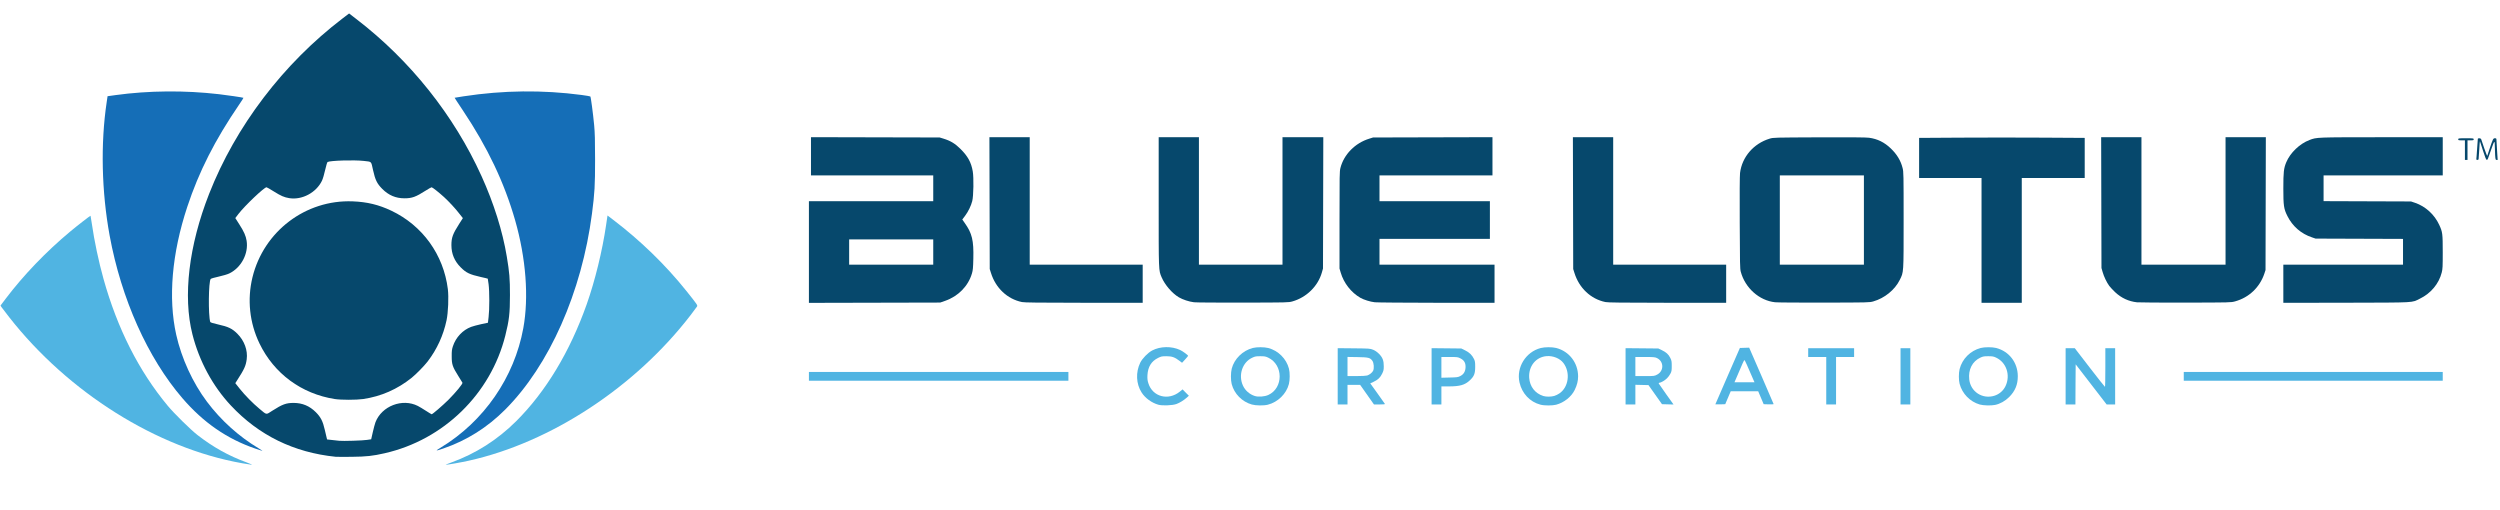 <?xml version="1.0" encoding="utf-8"?>
<!DOCTYPE svg PUBLIC "-//W3C//DTD SVG 1.0//EN" "http://www.w3.org/TR/2001/REC-SVG-20010904/DTD/svg10.dtd">
<svg version="1.0" xmlns="http://www.w3.org/2000/svg" width="4846px" height="988px" viewBox="0 0 4846 988" preserveAspectRatio="xMidYMid meet" fill="none" background="transparent">
 <g fill="#06486c">
  <path d="M650.5 885.4 c-80.9 -8.3 -148.8 -41.5 -203 -99.4 -35.2 -37.6 -61.4 -86.1 -74.5 -137.9 -18.7 -73.9 -7 -172 32.3 -272.2 51.5 -131.2 143.6 -252.3 258.8 -340.2 l12.6 -9.6 14.4 11.1 c104.1 79.9 189 186.5 242.3 304.2 23.7 52.2 40.9 106.9 49 156.1 5.1 30.7 6.1 42.1 6.1 74.5 0 35.4 -1.6 48.9 -9 78.5 -28.4 113.2 -119.5 202.1 -234 228.1 -22.8 5.2 -35.2 6.6 -64 6.9 -14.8 0.2 -28.8 0.1 -31 -0.1z m61 -32.7 l8 -1.2 3.1 -13.7 c1.7 -7.6 4.1 -16.3 5.2 -19.3 12.1 -31.5 52.1 -46.9 82.2 -31.6 3 1.6 10.2 5.8 15.8 9.5 5.6 3.6 10.5 6.6 10.9 6.6 1.7 0 21.4 -17 32.4 -27.9 14.7 -14.8 28.4 -31.4 27.3 -33.3 -0.4 -0.7 -4 -6.6 -8.1 -13.1 -11.1 -17.6 -12.7 -22.4 -12.7 -37.7 -0.1 -10.6 0.3 -13.6 2.3 -19.8 5.7 -17.3 19 -31.5 35.4 -37.6 3.4 -1.3 12.1 -3.6 19.3 -5.2 l13.2 -2.8 1.3 -11.1 c1.8 -14 1.8 -49.7 0 -63.5 -0.7 -5.8 -1.4 -10.7 -1.6 -10.8 -0.2 -0.2 -6.1 -1.7 -13.2 -3.2 -22 -5 -28.7 -8.1 -39.4 -18.9 -12 -12 -17.9 -26.2 -17.9 -42.9 0 -14.5 2.6 -21.7 15.1 -41.3 l7.1 -11.1 -5.6 -7.1 c-7.7 -10.2 -21.7 -25.4 -30.9 -33.7 -10.5 -9.5 -22.5 -19 -24.1 -19 -0.7 0 -5.8 2.9 -11.5 6.5 -19.2 12.3 -26.5 14.9 -41.1 14.9 -16.9 0 -30.8 -5.9 -43.1 -18.3 -10.1 -10.2 -13.5 -17.1 -17.9 -36.8 -3.9 -17.4 -1.9 -15.5 -18 -17.4 -18.8 -2.1 -64.8 -0.7 -70 2.1 -0.8 0.5 -2.7 6.5 -4.7 15.4 -1.8 8.2 -4.5 17.4 -6.2 20.9 -11.1 23.1 -38.6 37.8 -63.4 33.8 -10 -1.7 -15.9 -4.2 -30.1 -13.1 -7 -4.4 -13.3 -8 -14 -8 -4.5 0 -42.2 35.8 -54.3 51.6 l-6.2 8.1 7.6 11.9 c9.1 14.1 12.8 22.5 14.3 31.9 4.1 25 -10.5 52.5 -33.7 63.6 -3.5 1.7 -12.4 4.3 -20.5 6.1 -7.9 1.7 -14.8 3.7 -15.4 4.5 -4.2 5 -4.9 69.8 -0.9 83.3 0.4 1.1 4.9 2.6 15.3 4.9 19.8 4.4 27.3 8 37.3 18 13.6 13.6 20.4 32.2 18.1 49.6 -1.7 12.6 -4.5 18.9 -18.5 40.6 l-3.6 5.6 8.4 10.6 c10.1 12.7 25.5 28.4 38.3 39 14.9 12.4 12.3 12 25.1 3.8 19.6 -12.5 26.8 -15.1 41.3 -15.1 16.8 0 30.9 5.9 43 18 9.5 9.5 13.6 17.5 17.3 33.9 1.5 6.4 3.1 13.2 3.6 15.2 l0.9 3.7 9.8 1.1 c5.3 0.6 11.5 1.3 13.7 1.5 7.5 0.8 46 -0.4 54 -1.7z"/>
  <path d="M649 773.5 c-64.6 -10.1 -117.8 -49.3 -146 -107.7 -19.3 -40 -24.1 -85.2 -13.6 -128.3 21.8 -89.1 103 -150.7 194.1 -147.2 28.1 1.1 50.5 6.5 75 18.1 60.5 28.7 101.3 85.3 109.6 151.9 1.9 15.7 0.7 45.2 -2.5 60.5 -6.2 29.3 -18.5 56.1 -36.5 79.7 -6.5 8.5 -22.3 24.7 -31 31.7 -27.7 22.3 -59.4 36.2 -94.2 41.3 -13.1 1.9 -42.8 1.9 -54.9 0z"/>
  <path d="M1568 488.5 l0 -98.5 120.5 0 120.5 0 0 -25 0 -25 -118.5 0 -118.5 0 0 -37 0 -37.1 124.8 0.3 124.7 0.3 7.5 2.3 c13.7 4.2 22.5 9.6 33.1 20.2 14.1 14.1 20.5 25.8 23.5 43.2 2.1 12.2 1.5 47.9 -1 57.6 -2.3 9.2 -7.9 20.6 -14 28.7 l-5.3 7 4.9 7 c14.1 19.9 17.4 33.6 16.5 68.9 -0.4 17.6 -0.8 22.3 -2.6 28.4 -7.2 24.7 -26.5 44.5 -52.1 53.4 l-9.5 3.3 -127.2 0.3 -127.3 0.3 0 -98.6z m241 0 l0 -24.5 -81.5 0 -81.5 0 0 24.5 0 24.5 81.5 0 81.5 0 0 -24.5z"/>
  <path d="M1981 585.5 c-28.4 -5.8 -51.1 -27.2 -60.2 -56.7 l-2.3 -7.3 -0.3 -127.7 -0.3 -127.8 39.1 0 39 0 0 123.5 0 123.5 109.5 0 109.5 0 0 37 0 37 -113.7 -0.1 c-90.4 -0.1 -115.1 -0.4 -120.3 -1.4z"/>
  <path d="M2314.4 585.9 c-9.5 -1.1 -21.6 -5.1 -29.3 -9.6 -13 -7.7 -27.2 -24.2 -33.4 -38.8 -5.9 -13.9 -5.7 -10 -5.7 -146.5 l0 -125 39 0 39 0 0 123.5 0 123.5 81 0 81 0 0 -123.5 0 -123.5 39.5 0 39.6 0 -0.3 127.3 -0.3 127.2 -2.2 7.8 c-7.5 26.4 -29.8 48.3 -57.2 56 -7.5 2.1 -8.9 2.1 -95.6 2.3 -48.4 0.1 -91.2 -0.2 -95.1 -0.7z"/>
  <path d="M2664.8 585.9 c-8.6 -0.9 -21.1 -4.8 -27.8 -8.6 -18.1 -10.4 -32.3 -28.7 -38.2 -49 l-2.3 -7.8 0 -94 c0 -87 0.1 -94.5 1.8 -101 6.7 -26.2 28.5 -48.3 55.9 -56.7 l7.3 -2.3 115.8 -0.3 115.7 -0.3 0 37.1 0 37 -109.5 0 -109.5 0 0 25 0 25 107 0 107 0 0 36.5 0 36.5 -107 0 -107 0 0 25 0 25 111.5 0 111.5 0 0 37 0 37 -112.2 -0.1 c-61.8 -0.1 -115.7 -0.5 -120 -1z"/>
  <path d="M3112 585.5 c-28.4 -5.8 -51.1 -27.2 -60.2 -56.7 l-2.3 -7.3 -0.3 -127.7 -0.3 -127.8 39.1 0 39 0 0 123.5 0 123.5 109.5 0 109.5 0 0 37 0 37 -113.7 -0.1 c-90.4 -0.1 -115.1 -0.4 -120.3 -1.4z"/>
  <path d="M3440.8 585.9 c-30.7 -3.3 -58 -27.6 -66.5 -59.2 -1.5 -5.5 -1.7 -15.5 -2 -94.7 -0.3 -55.1 0 -91.6 0.6 -96.7 3.8 -31 26.2 -57 57.3 -66.5 7.3 -2.2 7.4 -2.2 95.8 -2.6 60.6 -0.2 91.1 0 96.9 0.8 16.4 2.2 29.9 8.8 42.4 20.9 11.8 11.4 19.1 23.4 22.7 37.8 1.9 7.3 2 11.5 2 100.7 0 104.7 0.2 100.7 -7.5 116.2 -9.5 19.3 -29.5 35.5 -51.4 41.7 -7.5 2.1 -8.9 2.1 -95.1 2.3 -48.1 0.1 -90.9 -0.2 -95.2 -0.7z m172.2 -159.4 l0 -86.5 -81.5 0 -81.5 0 0 86.5 0 86.5 81.5 0 81.5 0 0 -86.5z"/>
  <path d="M3841 466 l0 -121 -60.5 0 -60.5 0 0 -38.8 0 -38.9 79.9 -0.5 c43.9 -0.3 116.1 -0.3 160.5 0 l80.6 0.5 0 38.9 0 38.8 -61 0 -61 0 0 121 0 121 -39 0 -39 0 0 -121z"/>
  <path d="M4142.4 586 c-16.3 -1.8 -30.3 -8.3 -42.5 -19.7 -4.3 -4.1 -9.4 -9.6 -11.3 -12.1 -5 -6.8 -10.4 -18.1 -12.9 -27 l-2.2 -7.7 -0.3 -126.7 -0.3 -126.8 39.1 0 39 0 0 123.5 0 123.5 81.5 0 81.5 0 0 -123.5 0 -123.5 39 0 39.1 0 -0.3 128.8 -0.3 128.7 -2.3 7 c-9 26.6 -29.7 46.2 -56.7 53.7 -8 2.2 -8.5 2.2 -95.5 2.4 -48.1 0.1 -90.7 -0.2 -94.6 -0.6z"/>
  <path d="M4426 550 l0 -37 116 0 116 0 0 -25 0 -24.9 -84.7 -0.3 -84.8 -0.3 -7 -2.4 c-21.1 -7 -37.6 -21.4 -47.6 -41.3 -7 -13.9 -7.9 -20 -7.9 -53.6 0 -31.8 0.8 -39 5.7 -50.7 7.7 -18.4 26 -35.9 45 -43.1 14.1 -5.4 12.6 -5.3 140.1 -5.4 l118.2 0 0 37 0 37 -115.5 0 -115.5 0 0 25 0 24.9 84.8 0.3 84.7 0.3 8 2.7 c20.1 6.9 37.3 22.5 46.5 42.3 6.6 14 7 17.2 7 53.2 0 28.5 -0.2 32.8 -2 39.7 -5.5 21.6 -21 40.2 -42.2 50.5 -16.6 8.2 -5.5 7.5 -142.5 7.9 l-122.3 0.2 0 -37z"/>
  <path d="M4778 291 l0 -19 -6.5 0 c-5.8 0 -6.5 -0.2 -6.5 -2 0 -1.9 0.7 -2 15 -2 14.3 0 15 0.1 15 2 0 1.8 -0.7 2 -6 2 l-6 0 0 19 0 19 -2.5 0 -2.5 0 0 -19z"/>
  <path d="M4800.5 304.3 c0.5 -5.9 2.5 -32.8 2.5 -35 0 -2 5.7 -1.6 6.5 0.5 0.4 0.9 3.1 8.9 6 17.7 3 8.8 5.6 15.3 5.9 14.5 0.3 -0.8 2 -6.2 3.9 -12 6.9 -20.8 7.5 -22 10.8 -22 2.3 0 2.9 0.4 3 2.3 0 1.2 0.6 10.6 1.2 21 l1.2 18.7 -2.1 0 c-1.9 0 -2.2 -0.7 -2.8 -9.2 -0.3 -5 -0.6 -12.3 -0.6 -16.2 0 -13.3 -0.8 -12.9 -6.5 3.6 -7.7 22.4 -7.5 21.9 -9.3 21.6 -1.2 -0.2 -3.2 -5.4 -7 -17.3 -3 -9.4 -5.6 -17.7 -6 -18.5 -0.3 -0.8 -1 6.4 -1.4 16 -0.5 9.6 -1.1 18.1 -1.3 18.8 -0.2 0.6 -1.4 1.2 -2.5 1.2 -2 0 -2.1 -0.4 -1.5 -5.7z"/>
 </g>
 <g fill="#50b4e2">
  <path d="M469.2 897.9 c-165.1 -29.2 -336.8 -136.9 -451.4 -283.1 -7.2 -9.2 -14 -18 -15 -19.6 l-1.8 -2.9 10.1 -13.4 c34.4 -45.4 78.1 -91 124.9 -130 13 -10.9 39.1 -31.1 39.5 -30.7 0.2 0.2 1.3 7.1 2.5 15.3 4.8 33.5 13.3 73.7 22.6 107 27 96.6 68.4 178.4 124.5 246 12.3 14.9 44.8 46.8 57.9 56.9 30.2 23.4 60.1 40.1 94.5 52.7 7.2 2.7 11.9 4.8 10.5 4.8 -1.4 -0.1 -9.8 -1.4 -18.8 -3z"/>
  <path d="M874.5 896.6 c47.7 -17.3 89.6 -43.9 126 -80.1 57.5 -57.2 104.3 -134.9 136.9 -227 16.1 -45.8 30.1 -103 37.4 -152.9 l2.8 -18.9 10.9 8.3 c52.8 40.1 101.8 87.7 142 138 21.6 27.1 22.1 27.8 20.5 30.3 -0.7 1.2 -6.2 8.6 -12.3 16.5 -107.4 139.6 -270.8 246.8 -430 282.2 -14.2 3.2 -41.5 8 -44.5 7.9 -0.9 0 3.7 -2 10.3 -4.3z"/>
  <path d="M2245.3 784.5 c-12.8 -3.6 -25.5 -12.8 -32.4 -23.7 -10.7 -16.6 -11.7 -39.1 -2.7 -57.7 4.1 -8.3 14.9 -19.4 23.3 -23.8 15.7 -8.2 37.4 -8.6 54 -0.9 5.1 2.3 15.5 10 15.5 11.4 -0.1 0.4 -2.7 3.6 -5.9 7.1 l-5.8 6.3 -4.9 -3.7 c-9.1 -7 -14.6 -9 -25.4 -9 -8.8 0 -10.1 0.3 -16.2 3.3 -13 6.4 -19.7 17.3 -20.6 33.4 -0.3 6.9 0 10 1.7 15.5 8.1 26.4 38.6 34.6 61 16.5 l5.4 -4.4 6.1 6.2 6.1 6.1 -4 3.6 c-5.9 5.3 -13.9 10.2 -20.3 12.5 -7.6 2.7 -27.3 3.5 -34.9 1.3z"/>
  <path d="M2426.5 784.1 c-19 -5.4 -34.1 -20.8 -39 -39.7 -2 -7.6 -1.9 -22 0.1 -29.8 4.9 -19 21.3 -35.1 40.9 -40.1 7.7 -2 22.1 -1.9 29.9 0.1 19.2 5 35.1 20.7 40.1 40 2 7.6 1.9 22 -0.1 29.8 -4.9 19 -21.3 35.1 -40.9 40.1 -7.9 2 -23.3 1.8 -31 -0.4z m32 -18.5 c29.5 -13.5 29.3 -58.5 -0.3 -72.4 -4.9 -2.3 -7 -2.7 -15.2 -2.7 -8.4 0 -10.2 0.3 -15.7 2.9 -19.1 8.8 -27.3 33.6 -18 54 4.4 9.5 12.7 16.9 23 20.2 6.8 2.2 19 1.3 26.2 -2z"/>
  <path d="M2986 784.4 c-20.4 -5.3 -35.8 -21.7 -40.6 -43.1 -6.5 -29.1 12.1 -59.2 41.2 -66.7 7.8 -2 22.2 -2.1 29.9 -0.1 25.2 6.4 42.4 28.8 42.5 55 0 8.9 -2 16.9 -6.6 26.4 -6.5 13.3 -20.8 24.6 -36 28.6 -7.3 1.9 -23 1.9 -30.4 -0.1z m26.7 -16.9 c2.8 -0.8 7.3 -3 9.9 -4.8 18.1 -12.1 21.9 -40.7 7.9 -59.1 -6.8 -8.9 -19.8 -14.2 -32.3 -13.3 -21 1.6 -35.5 19.5 -34 42.1 1.2 17.1 11.4 30.1 27.3 35.2 5.5 1.7 15.1 1.7 21.2 -0.1z"/>
  <path d="M3837.5 784.1 c-18.9 -5.5 -33.9 -20.9 -39 -40.1 -1.9 -7.2 -1.9 -21 0 -28.5 5.1 -20 20.9 -35.7 41 -41 7.5 -1.9 22.4 -1.9 29.8 0 25.2 6.5 41.8 28.2 42 54.5 0.1 16.4 -5.1 29 -16.7 40.6 -7.8 7.8 -17.7 13.3 -27.4 15.3 -7.9 1.6 -22.7 1.2 -29.7 -0.8z m28.4 -17 c9.5 -3 17.3 -9.7 21.6 -18.7 10 -21 1.8 -45.8 -18.3 -55.2 -4.9 -2.3 -7 -2.7 -15.2 -2.7 -8.2 0 -10.3 0.4 -15.2 2.7 -15.7 7.3 -23.8 23.2 -21.6 42.5 2.7 23.7 25.7 38.6 48.7 31.4z"/>
  <path d="M2593 729.4 l0 -54.5 31.3 0.3 c30.3 0.3 31.4 0.4 37.2 2.7 4.1 1.7 7.8 4.2 11.6 8 6.9 7 9.3 13.1 9.2 24.4 0 6.6 -0.5 8.6 -3.2 14.1 -3.7 7.6 -8.2 11.8 -16.7 15.8 l-6.3 2.9 13.8 19.2 c7.5 10.6 14 19.8 14.5 20.5 0.5 0.9 -1.7 1.2 -10.2 1.2 l-10.9 0 -13.4 -19 -13.4 -19 -12.2 0 -12.3 0 0 19 0 19 -9.5 0 -9.5 0 0 -54.6z m57.1 -1.5 c4.8 -1.6 9.6 -5.5 11.5 -9.1 2.3 -4.5 1.6 -15.3 -1.4 -19.4 -4.2 -6 -7.5 -6.9 -28.9 -7.2 l-19.3 -0.3 0 18.5 0 18.6 17.4 0 c10.3 0 18.7 -0.5 20.7 -1.1z"/>
  <path d="M2775 729.4 l0 -54.5 28.8 0.3 28.8 0.3 7.7 3.8 c8.2 4.1 13 8.8 16.9 16.6 1.9 3.9 2.3 6.2 2.3 15.1 0 13.3 -2.1 18.6 -10.6 26.4 -9.6 8.9 -19.1 11.6 -41 11.6 l-13.9 0 0 17.5 0 17.5 -9.5 0 -9.5 0 0 -54.6z m55.3 -0.3 c6.7 -3.3 10 -8.5 10.5 -16.5 0.5 -8.7 -2.4 -14.1 -9.7 -17.8 -5.2 -2.7 -5.8 -2.8 -21.2 -2.8 l-15.9 0 0 20.1 0 20.1 15.8 -0.4 c14.1 -0.3 16.2 -0.5 20.5 -2.7z"/>
  <path d="M3151 729.4 l0 -54.5 31.8 0.3 31.7 0.3 6.5 3.1 c8.7 4.1 13.3 8.3 16.7 15.2 2.5 5.1 2.8 6.8 2.8 15.7 0 8.9 -0.3 10.6 -2.7 15 -1.4 2.8 -4.3 6.7 -6.5 8.8 -3.9 4 -12 8.7 -14.9 8.7 -0.9 0 -1.4 0.6 -1.1 1.4 0.3 0.7 6.9 10.2 14.6 21 l14.1 19.7 -11.2 -0.3 -11.2 -0.3 -13.1 -18.5 -13.1 -18.5 -12.7 -0.3 -12.7 -0.3 0 19.1 0 19 -9.5 0 -9.5 0 0 -54.6z m61.1 -3.2 c13.7 -7.1 13.4 -25.9 -0.6 -32.3 -3.4 -1.6 -6.7 -1.9 -22.7 -1.9 l-18.8 0 0 18.5 0 18.5 18.4 0 c18.1 0 18.4 0 23.7 -2.8z"/>
  <path d="M3325 783.8 c0 -0.2 10.7 -24.8 23.8 -54.8 l23.8 -54.5 9 -0.3 9 -0.3 23.7 54.4 c13 29.9 23.7 54.6 23.7 55 0 0.4 -4.4 0.6 -9.7 0.5 l-9.6 -0.3 -5.3 -12.5 -5.3 -12.5 -26.6 0 -26.7 0 -5.3 12.5 -5.3 12.5 -9.6 0.3 c-5.3 0.1 -9.6 0.1 -9.6 0z m74.5 -46 c-12.9 -30.1 -17.4 -39.9 -18.1 -39.9 -0.8 0.1 -3.7 6.4 -16.4 36.4 l-2.9 6.7 19.4 0 19.4 0 -1.4 -3.2z"/>
  <path d="M3540 738 l0 -46 -17.5 0 -17.5 0 0 -8.5 0 -8.5 44.5 0 44.5 0 0 8.5 0 8.5 -17.5 0 -17.5 0 0 46 0 46 -9.5 0 -9.5 0 0 -46z"/>
  <path d="M3684 729.5 l0 -54.5 9.5 0 9.5 0 0 54.5 0 54.5 -9.5 0 -9.5 0 0 -54.5z"/>
  <path d="M4004 729.5 l0 -54.5 8.9 0 8.9 0 28.8 37.4 c15.9 20.6 29.2 37.5 29.7 37.5 0.4 0.1 0.7 -16.8 0.7 -37.4 l0 -37.5 9.5 0 9.5 0 0 54.5 0 54.5 -8.2 0 -8.3 0 -30 -38.9 -30 -38.9 -0.3 38.9 -0.2 38.9 -9.5 0 -9.5 0 0 -54.5z"/>
  <path d="M1568 729.5 l0 -8.5 251.5 0 251.5 0 0 8.5 0 8.5 -251.5 0 -251.5 0 0 -8.5z"/>
  <path d="M4233 729.5 l0 -8.5 251 0 251 0 0 8.5 0 8.5 -251 0 -251 0 0 -8.5z"/>
 </g>
 <g fill="#156eb7">
  <path d="M495 869.6 c-55.1 -18.9 -100.8 -50.5 -141.4 -97.7 -67.3 -78.2 -118.6 -192.8 -141.1 -315.4 -15.6 -85.2 -17.7 -178.2 -5.7 -258.5 l1.7 -11.5 15.7 -2.2 c64.1 -8.8 134 -9.4 200.3 -1.7 14.4 1.6 46.8 6.4 47.4 7 0.2 0.2 -3.6 6.3 -8.5 13.4 -46.7 68.3 -77.8 129.6 -100.4 198 -29.8 90 -37.3 176.8 -21.4 247.9 10.2 45.6 32 93.1 59.5 129.7 27 36 61.5 67.2 100 90.3 4.6 2.8 8 5.1 7.4 5.1 -0.5 0 -6.6 -2 -13.5 -4.4z"/>
  <path d="M854.5 867.5 c83.5 -50.6 142.5 -136 159.9 -231.5 10.9 -60 5.2 -135.2 -15.9 -209.1 -20.9 -72.8 -53.3 -141.1 -101.2 -212.8 -9 -13.4 -16.2 -24.5 -16.1 -24.6 0.2 -0.1 8 -1.4 17.3 -2.8 77.1 -11.8 153.4 -12.6 229 -2.6 8.8 1.2 16.4 2.5 16.8 2.9 1 0.9 5.1 31.6 7.4 55.5 1.4 15.2 1.8 28.5 1.8 66.5 0 50.7 -0.8 64.9 -6 105 -19.9 152.6 -82.7 294.3 -168.4 380.1 -34.6 34.6 -74.3 59.6 -119.6 75.2 -16 5.5 -16.7 5.3 -5 -1.8z"/>
 </g>
</svg>